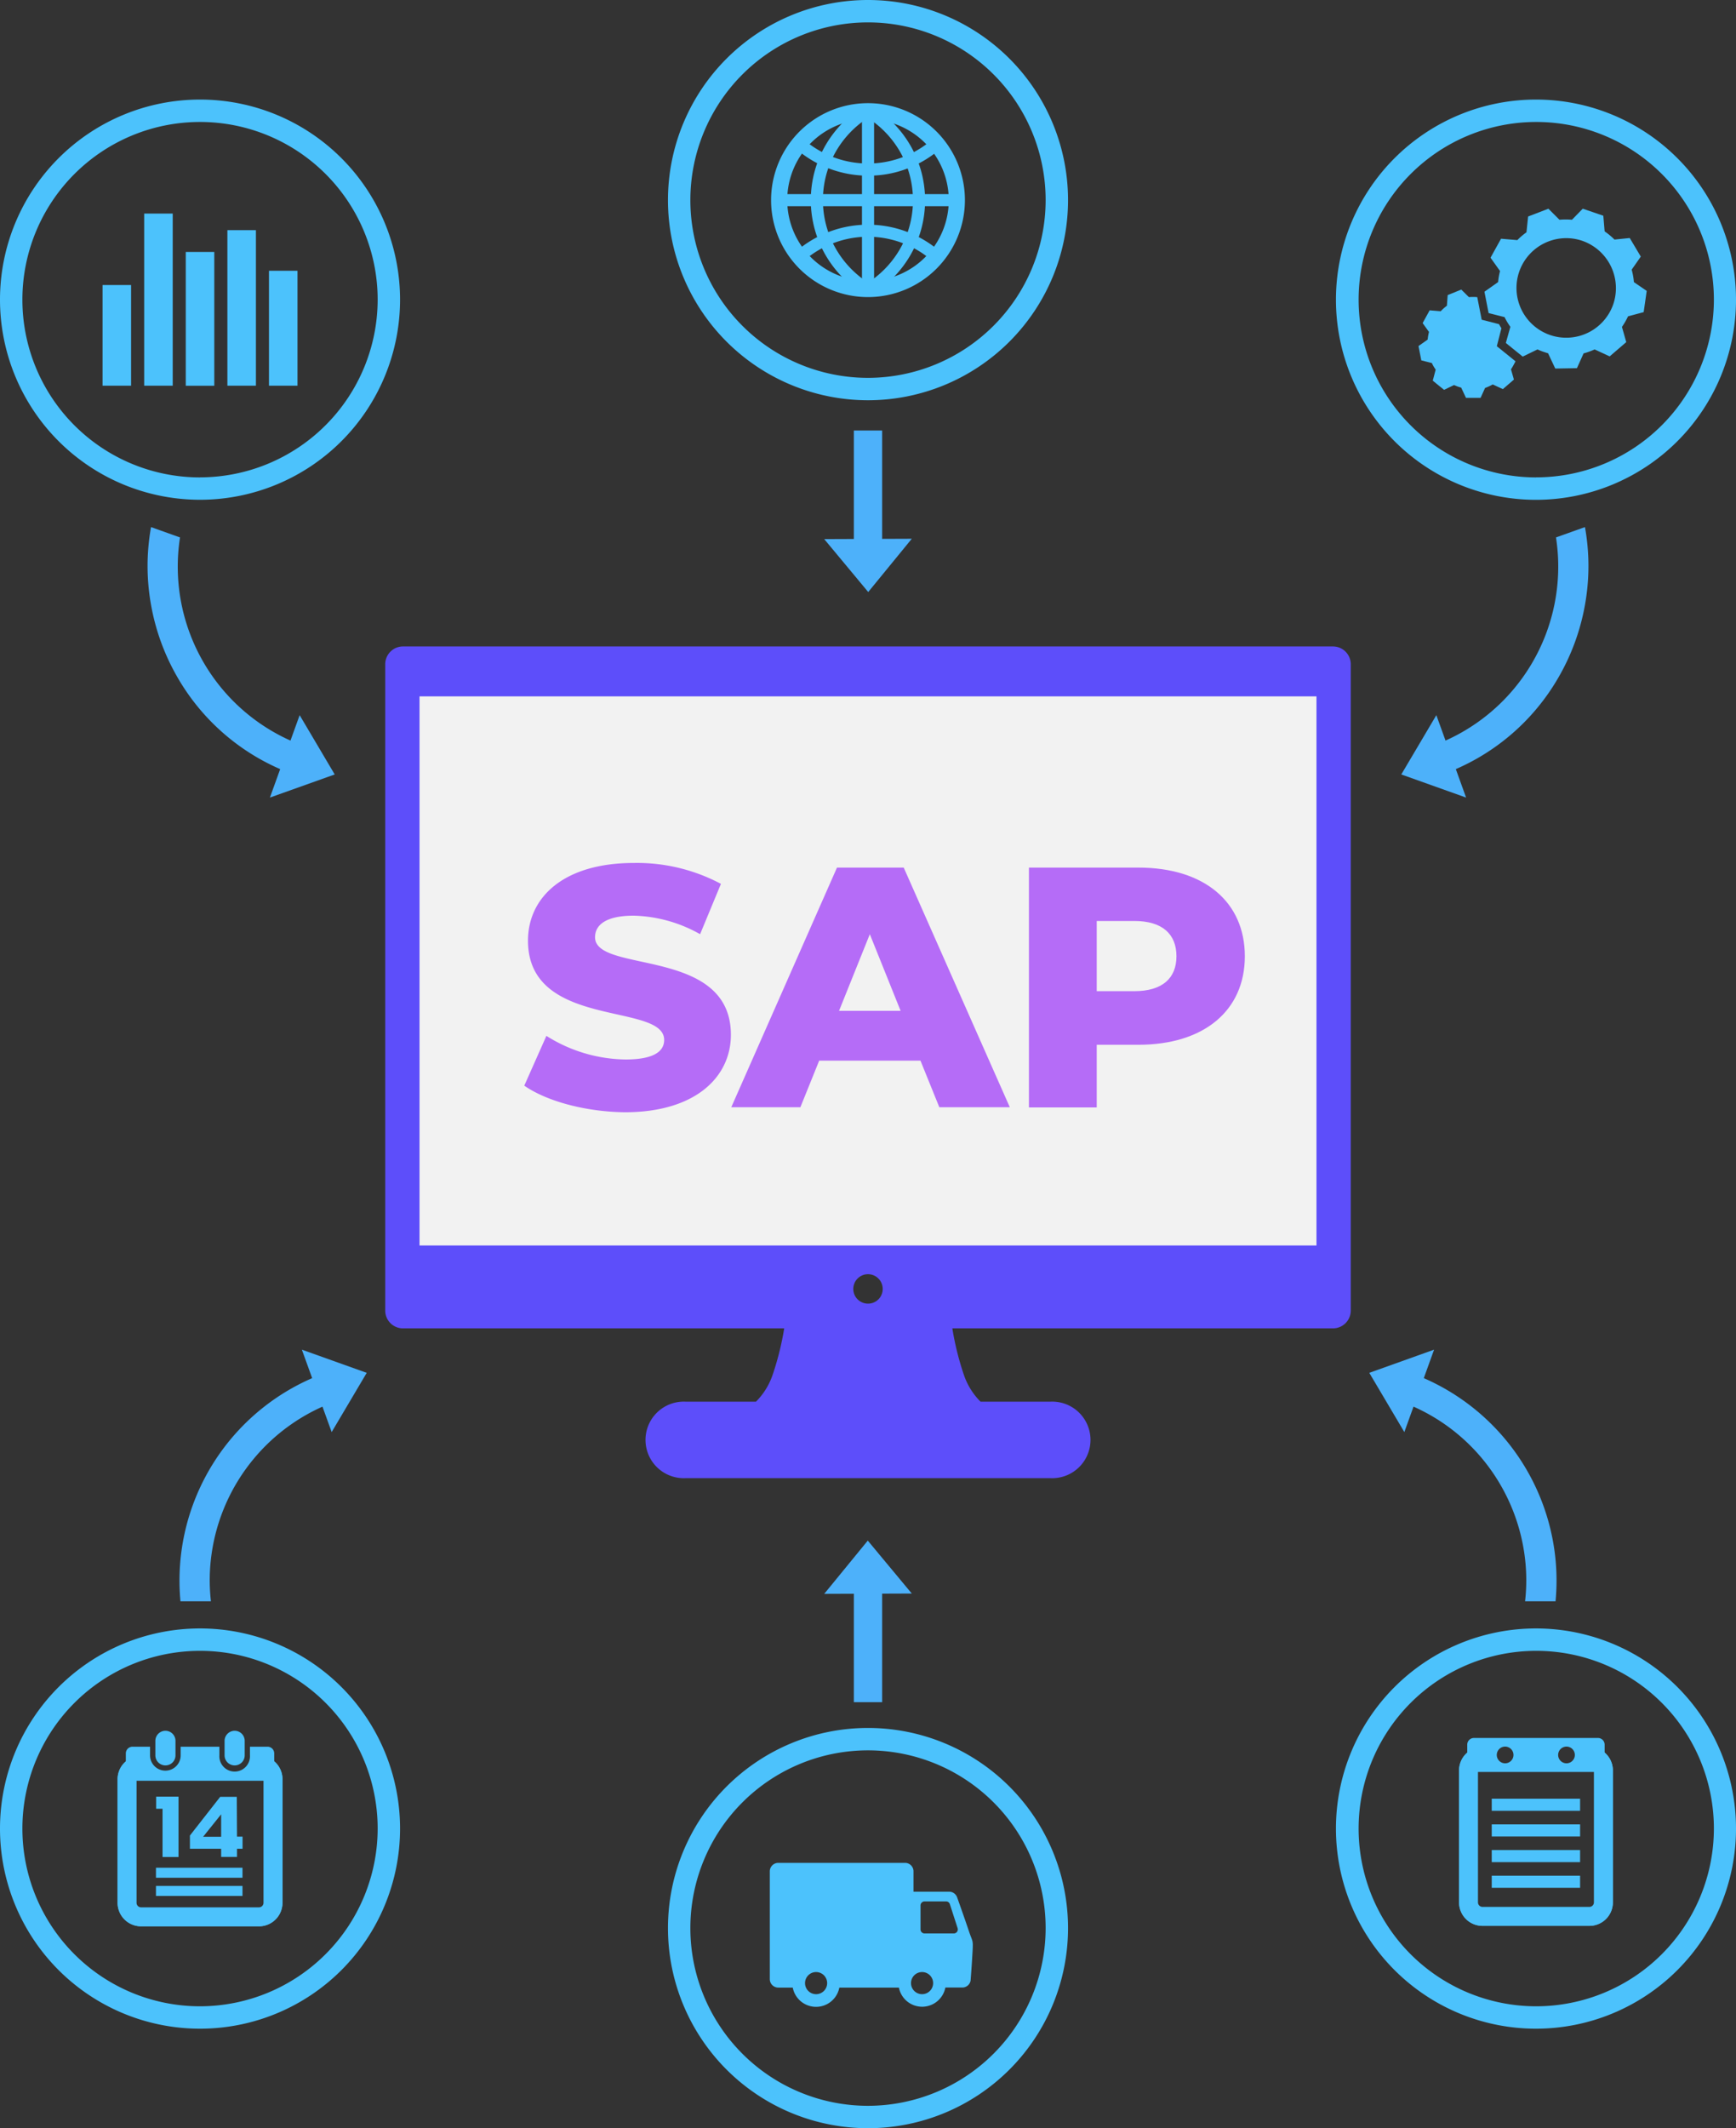 <svg xmlns="http://www.w3.org/2000/svg" viewBox="0 0 314 384.75"><rect x="0" y="0" width="314" height="384.75" fill="#333333" stroke="none"/><defs><style>.cls-1{fill:#f2f2f2;}.cls-2{fill:#4cc2fc;}.cls-3{fill:#4db1fa;}.cls-4{fill:#5d4efa;}.cls-5{fill:#b56cf7;}</style></defs><title>business_management </title><g id="Layer_2" data-name="Layer 2"><g id="Layer_1-2" data-name="Layer 1"><rect class="cls-1" x="72" y="121.76" width="170" height="106"/><path class="cls-2" d="M36.18,18A36.18,36.18,0,0,0,0,54.17H0a36.18,36.18,0,1,0,72.36,0h0A36.18,36.18,0,0,0,36.18,18Zm0,68.31A32.13,32.13,0,1,1,68.31,54.17,32.17,32.17,0,0,1,36.18,86.3Z"/><rect class="cls-2" x="18.55" y="51.53" width="5.16" height="18.2"/><rect class="cls-2" x="48.65" y="48.95" width="5.16" height="20.78"/><rect class="cls-2" x="26.08" y="38.61" width="5.16" height="31.12"/><rect class="cls-2" x="33.6" y="45.55" width="5.16" height="24.19"/><rect class="cls-2" x="41.13" y="41.61" width="5.16" height="28.12"/><path class="cls-2" d="M277.82,18a36.18,36.18,0,0,0-36.18,36.18h0a36.18,36.18,0,1,0,72.36,0h0A36.18,36.18,0,0,0,277.82,18Zm0,68.31A32.13,32.13,0,1,1,310,54.17,32.16,32.16,0,0,1,277.82,86.3Z"/><path class="cls-2" d="M271.57,59.34c-.16-.24-.3-.49-.44-.74L268,57.8l-.8-4.08a8.46,8.46,0,0,0-1.51,0l-1.38-1.37-2.46,1-.14,1.92a8.4,8.4,0,0,0-1.12,1l-2-.17-1.27,2.31,1.15,1.6a8.31,8.31,0,0,0-.24,1.38l-1.66,1.17.51,2.59,1.94.49,0,.07a7.73,7.73,0,0,0,.66,1.11l-.53,2,2.05,1.66,1.8-.87c.26.11.51.22.78.31a4.91,4.91,0,0,0,.51.15l.87,1.86,2.64,0,.81-1.79A9.24,9.24,0,0,0,270,69.5l1.83.85,2-1.73-.53-1.85c.29-.41.82-1.45.82-1.45l-3.38-2.73Z"/><path class="cls-2" d="M297.85,52.59,295.53,51a11.54,11.54,0,0,0-.4-2.25l1.65-2.36-2-3.36-2.76.28a12.71,12.71,0,0,0-1.78-1.48L290,39l-3.72-1.27-1.95,2a12.19,12.19,0,0,0-2.26,0l-2-2-3.67,1.41L276.1,42a11.7,11.7,0,0,0-1.65,1.41l-2.95-.25-1.9,3.43L271.32,49a12.21,12.21,0,0,0-.35,2l-2.47,1.74.75,3.86,2.89.73a.93.93,0,0,0,.05.1,11.33,11.33,0,0,0,1,1.65L272.37,62l3.05,2.47,2.68-1.3a9.65,9.65,0,0,0,1.16.46q.38.13.75.24l1.3,2.76,3.92-.07,1.2-2.67a12.66,12.66,0,0,0,2-.72l2.72,1.26,3-2.58-.78-2.75a12.46,12.46,0,0,0,1.1-1.91l2.83-.76ZM291.8,55a9,9,0,1,1-5.62-11.47A9.06,9.06,0,0,1,291.8,55Z"/><path class="cls-2" d="M157,0a36.18,36.18,0,0,0-36.18,36.18h0a36.18,36.18,0,0,0,72.36,0h0A36.18,36.18,0,0,0,157,0Zm0,68.31a32.13,32.13,0,1,1,32.13-32.13A32.16,32.16,0,0,1,157,68.31Z"/><path class="cls-2" d="M157,53.3h-.33a17.11,17.11,0,0,1,0-34.22,2.81,2.81,0,0,1,.58,0,17.12,17.12,0,0,1,0,34.23Zm0-2.19h.17a14.93,14.93,0,0,0,.06-29.85h-.45a14.93,14.93,0,0,0,0,29.85Z"/><path class="cls-2" d="M156.75,53.3a1.14,1.14,0,0,1-.57-.16,20,20,0,0,1-8-9.32,19.88,19.88,0,0,1,0-15.27,20,20,0,0,1,8-9.32,1.1,1.1,0,1,1,1.14,1.87,17.8,17.8,0,0,0-7.12,8.29,17.72,17.72,0,0,0,0,13.59,17.86,17.86,0,0,0,7.1,8.29,1.1,1.1,0,0,1-.57,2Z"/><path class="cls-2" d="M157.25,53.3a1.1,1.1,0,0,1-.57-2,17.86,17.86,0,0,0,7.1-8.29,17.72,17.72,0,0,0,0-13.59,17.8,17.8,0,0,0-7.12-8.29,1.1,1.1,0,1,1,1.14-1.87,20,20,0,0,1,8,9.32,19.88,19.88,0,0,1,0,15.27,20,20,0,0,1-8,9.32A1.14,1.14,0,0,1,157.25,53.3Z"/><path class="cls-2" d="M157,53.71a17.53,17.53,0,1,1,17.53-17.53A17.54,17.54,0,0,1,157,53.71Zm0-32.14a14.61,14.61,0,1,0,14.61,14.61A14.63,14.63,0,0,0,157,21.57Z"/><path class="cls-2" d="M157.25,53.3a1.07,1.07,0,0,1-.25,0l-.27,0a17.09,17.09,0,0,1-12.95-6.24,1.1,1.1,0,0,1,.12-1.52,19.9,19.9,0,0,1,26.2,0,1.1,1.1,0,0,1,.12,1.52,17.09,17.09,0,0,1-12.95,6.24ZM146.2,46.49a14.88,14.88,0,0,0,10.56,4.62l.24,0,.24,0a14.88,14.88,0,0,0,10.56-4.62,16.52,16.52,0,0,0-3.46-2.09,17.61,17.61,0,0,0-14.67,0A16.34,16.34,0,0,0,146.2,46.49Z"/><path class="cls-2" d="M157,31.76a19.89,19.89,0,0,1-13.1-4.93,1.1,1.1,0,0,1-.12-1.52,17,17,0,0,1,13-6.24,1.57,1.57,0,0,0,.5,0,17,17,0,0,1,13,6.24,1.1,1.1,0,0,1-.12,1.52A19.77,19.77,0,0,1,165.25,30,19.56,19.56,0,0,1,157,31.76Zm-10.81-5.88a17.71,17.71,0,0,0,21.62,0,14.85,14.85,0,0,0-10.59-4.62.82.82,0,0,0-.44,0A14.85,14.85,0,0,0,146.19,25.88Z"/><path class="cls-2" d="M173.07,37.28H141a1.1,1.1,0,1,1,0-2.19h32.09a1.1,1.1,0,1,1,0,2.19Z"/><path class="cls-2" d="M157,53.32a1.09,1.09,0,0,1-1.09-1.09V20.14a1.1,1.1,0,1,1,2.19,0V52.23A1.09,1.09,0,0,1,157,53.32Z"/><path class="cls-2" d="M157,312.39a36.18,36.18,0,0,0-36.18,36.18h0a36.18,36.18,0,0,0,72.36,0h0A36.18,36.18,0,0,0,157,312.39Zm0,68.31a32.13,32.13,0,1,1,32.13-32.13A32.16,32.16,0,0,1,157,380.7Z"/><path class="cls-2" d="M175.29,349.24c-.73-2.19-2.12-6.1-2.18-6.25a1.53,1.53,0,0,0-1.44-1h-6.44v-3.68a1.53,1.53,0,0,0-1.53-1.53H140.77a1.53,1.53,0,0,0-1.53,1.53V357.8a1.53,1.53,0,0,0,1.53,1.53h4v-3.14h5.49v3.14h13.6V356h5.36v3.32h4.83a1.53,1.53,0,0,0,1.51-1.26c0-.09.19-2.37.3-4.38C176.05,350.53,176,351.32,175.29,349.24Zm-2.77.3h-5.29a.73.73,0,0,1-.73-.72v-4.34a.73.73,0,0,1,.73-.73h3.89a.71.71,0,0,1,.69.51l1.4,4.33A.73.73,0,0,1,172.52,349.54Z"/><path class="cls-2" d="M147.61,354.23a4.29,4.29,0,0,0-4.29,4.28,5.33,5.33,0,0,0,.07.82,4.29,4.29,0,1,0,4.22-5.1Zm0,6.29a2,2,0,1,1,1.83-1.19A2,2,0,0,1,147.61,360.52Z"/><path class="cls-2" d="M166.78,354.23a4.28,4.28,0,1,0,4.29,4.28A4.29,4.29,0,0,0,166.78,354.23Zm0,6.29a2,2,0,1,1,0-4,2,2,0,1,1,0,4Z"/><path class="cls-2" d="M36.18,294.4A36.18,36.18,0,0,0,0,330.58H0a36.18,36.18,0,0,0,72.36,0h0A36.18,36.18,0,0,0,36.18,294.4Zm0,68.31a32.13,32.13,0,1,1,32.13-32.13A32.17,32.17,0,0,1,36.18,362.71Z"/><rect class="cls-2" x="28.21" y="337.66" width="15.65" height="1.81"/><rect class="cls-2" x="28.21" y="340.95" width="15.65" height="1.81"/><path class="cls-2" d="M46.84,317.41H45.77v3.42h1.07a.82.82,0,0,1,.82.82V344a.82.82,0,0,1-.82.82H25.52a.82.82,0,0,1-.82-.82V321.65a.82.82,0,0,1,.82-.82h1.2v-3.42h-1.2a4.24,4.24,0,0,0-4.25,4.24V344a4.25,4.25,0,0,0,4.25,4.25H46.84A4.25,4.25,0,0,0,51.09,344V321.65A4.24,4.24,0,0,0,46.84,317.41Z"/><path class="cls-2" d="M46.84,317.41H45.77V320h1.07a1.69,1.69,0,0,1,1.69,1.68V344a1.69,1.69,0,0,1-1.69,1.69H25.52A1.69,1.69,0,0,1,23.84,344V321.65A1.68,1.68,0,0,1,25.52,320h1.2v-2.56h-1.2a4.24,4.24,0,0,0-4.25,4.24V344a4.25,4.25,0,0,0,4.25,4.25H46.84A4.25,4.25,0,0,0,51.09,344V321.65A4.24,4.24,0,0,0,46.84,317.41Z"/><path class="cls-2" d="M48.4,315.78H45.21v1.56a2.77,2.77,0,1,1-5.53,0v-1.56h-7v1.56a2.77,2.77,0,1,1-5.54,0v-1.56H24A1.21,1.21,0,0,0,22.76,317v4.46a.49.49,0,0,0,.49.48H49.12a.49.49,0,0,0,.48-.48V317A1.21,1.21,0,0,0,48.4,315.78Z"/><path class="cls-2" d="M32.29,335.72H29.4V327H28.24v-2.19h4.05Z"/><path class="cls-2" d="M42.83,324.84h-3l-5.48,7v2.39H40v1.47h2.87v-1.47h1v-2.19h-1ZM40,332.06H36.74L40,328Z"/><path class="cls-2" d="M29.92,319.16h0a1.82,1.82,0,0,1-1.82-1.82v-2.62a1.83,1.83,0,0,1,1.82-1.82h0a1.82,1.82,0,0,1,1.82,1.82v2.62A1.81,1.81,0,0,1,29.92,319.16Z"/><path class="cls-2" d="M42.44,319.16h0a1.82,1.82,0,0,1-1.82-1.82v-2.62a1.83,1.83,0,0,1,1.82-1.82h0a1.82,1.82,0,0,1,1.82,1.82v2.62A1.81,1.81,0,0,1,42.44,319.16Z"/><path class="cls-2" d="M277.82,294.4a36.18,36.18,0,0,0-36.18,36.18h0a36.18,36.18,0,0,0,72.36,0h0A36.18,36.18,0,0,0,277.82,294.4Zm0,68.31A32.13,32.13,0,1,1,310,330.58,32.16,32.16,0,0,1,277.82,362.71Z"/><rect class="cls-2" x="269.82" y="329.82" width="15.98" height="2.19"/><rect class="cls-2" x="269.82" y="325.18" width="15.98" height="2.19"/><rect class="cls-2" x="269.82" y="334.46" width="15.98" height="2.19"/><rect class="cls-2" x="269.82" y="339.1" width="15.98" height="2.19"/><path class="cls-2" d="M287.48,315.82h-2v3.43h2a.82.82,0,0,1,.82.82v23.86a.82.82,0,0,1-.82.81H268.15a.82.82,0,0,1-.82-.81V320.07a.82.82,0,0,1,.82-.82h2.4v-3.43h-2.4a4.25,4.25,0,0,0-4.24,4.25v23.86a4.24,4.24,0,0,0,4.24,4.24h19.33a4.25,4.25,0,0,0,4.25-4.24V320.07A4.26,4.26,0,0,0,287.48,315.82Z"/><path class="cls-2" d="M287.48,315.82h-2v2.56h2a1.69,1.69,0,0,1,1.69,1.69v23.86a1.69,1.69,0,0,1-1.69,1.68H268.15a1.68,1.68,0,0,1-1.68-1.68V320.07a1.69,1.69,0,0,1,1.68-1.69h2.4v-2.56h-2.4a4.25,4.25,0,0,0-4.24,4.25v23.86a4.24,4.24,0,0,0,4.24,4.24h19.33a4.25,4.25,0,0,0,4.25-4.24V320.07A4.26,4.26,0,0,0,287.48,315.82Z"/><path class="cls-2" d="M289,314.2H266.6a1.21,1.21,0,0,0-1.21,1.21v4.45a.49.49,0,0,0,.49.49h23.87a.49.49,0,0,0,.49-.49v-4.45A1.21,1.21,0,0,0,289,314.2Zm-16.76,4.58a1.51,1.51,0,1,1,1.51-1.51A1.51,1.51,0,0,1,272.27,318.78Zm11.1,0a1.51,1.51,0,1,1,1.51-1.51A1.51,1.51,0,0,1,283.37,318.78Z"/><path class="cls-3" d="M281.44,97.16a34.45,34.45,0,0,1-22.37,37.69l-.84.28,1.07,5.4c.54-.16,1.08-.34,1.61-.53a39.65,39.65,0,0,0,21-17.57,40.12,40.12,0,0,0,4.77-13.07,39.6,39.6,0,0,0,0-14.07Z"/><polygon class="cls-3" points="253.46 140.01 259.8 129.29 265.18 144.19 253.46 140.01"/><path class="cls-3" d="M32.56,97.16a34.45,34.45,0,0,0,22.37,37.69l.84.28-1.07,5.4c-.54-.16-1.08-.34-1.61-.53a39.65,39.65,0,0,1-21-17.57,40.12,40.12,0,0,1-4.77-13.07,39.6,39.6,0,0,1,0-14.07Z"/><polygon class="cls-3" points="60.54 140.01 54.2 129.29 48.82 144.19 60.54 140.01"/><path class="cls-3" d="M38.15,289.49a33.75,33.75,0,0,1,.15-8.76,34.45,34.45,0,0,1,22.42-27.39l.83-.28-1.06-5.4c-.54.16-1.08.34-1.61.53a39.92,39.92,0,0,0-26.24,41.3Z"/><polygon class="cls-3" points="66.33 248.19 59.99 258.9 54.6 244 66.33 248.19"/><path class="cls-3" d="M270.94,267.67a34.56,34.56,0,0,1,4.76,13.06,33.75,33.75,0,0,1,.15,8.76h5.51a39.53,39.53,0,0,0-.43-10.66,40,40,0,0,0-25.81-30.64c-.53-.19-1.07-.37-1.61-.53l-1.06,5.4.83.28A34.31,34.31,0,0,1,270.94,267.67Z"/><polygon class="cls-3" points="247.67 248.19 254.01 258.9 259.39 244 247.67 248.19"/><rect class="cls-3" x="154.44" y="77.83" width="5.12" height="22.4"/><polygon class="cls-3" points="157.04 107.03 164.92 97.4 149.08 97.46 157.04 107.03"/><rect class="cls-3" x="154.44" y="285.33" width="5.12" height="22.4" transform="translate(314 593.06) rotate(180)"/><polygon class="cls-3" points="156.96 278.52 149.08 288.15 164.92 288.09 156.96 278.52"/><path class="cls-4" d="M241.09,116.87H72.91a3.21,3.21,0,0,0-3.23,3.2V236.93a3.21,3.21,0,0,0,3.23,3.22H241.09a3.22,3.22,0,0,0,3.23-3.22V120.07A3.22,3.22,0,0,0,241.09,116.87ZM157,235.68a2.66,2.66,0,1,1,2.66-2.65A2.65,2.65,0,0,1,157,235.68Zm81.12-10.51H75.88V125.89H238.12Z"/><path class="cls-4" d="M190.06,253.4H177.35a12.58,12.58,0,0,1-3-4.82A51.69,51.69,0,0,1,172,238.37l-13.58.37-16.32-.37a51.69,51.69,0,0,1-2.36,10.21,12.58,12.58,0,0,1-3,4.82H123.94a6.92,6.92,0,1,0,0,13.83h66.12a6.92,6.92,0,1,0,0-13.83Z"/><path class="cls-5" d="M94.83,196.27l4-9a27.39,27.39,0,0,0,14.3,4.27c5.07,0,7-1.43,7-3.53,0-6.87-24.63-1.86-24.63-17.95,0-7.73,6.31-14.05,19.19-14.05a32.36,32.36,0,0,1,15.71,3.78l-3.77,9.1a25.6,25.6,0,0,0-12-3.35c-5.13,0-7,1.74-7,3.9,0,6.62,24.57,1.67,24.57,17.64,0,7.55-6.31,14-19.19,14C106,201,98.91,199.12,94.83,196.27Z"/><path class="cls-5" d="M166.49,191.75H148.17l-3.4,8.42h-12.5l19.12-43.32h12.07l19.19,43.32H169.9Zm-3.59-9-5.57-13.86-5.57,13.86Z"/><path class="cls-5" d="M225.16,172.88c0,9.84-7.42,16-19.24,16h-7.55v11.33H186.11V156.85h19.81C217.74,156.85,225.16,163,225.16,172.88Zm-12.37,0c0-4-2.54-6.38-7.62-6.38h-6.8v12.69h6.8C210.25,179.19,212.79,176.84,212.79,172.88Z"/></g></g></svg>